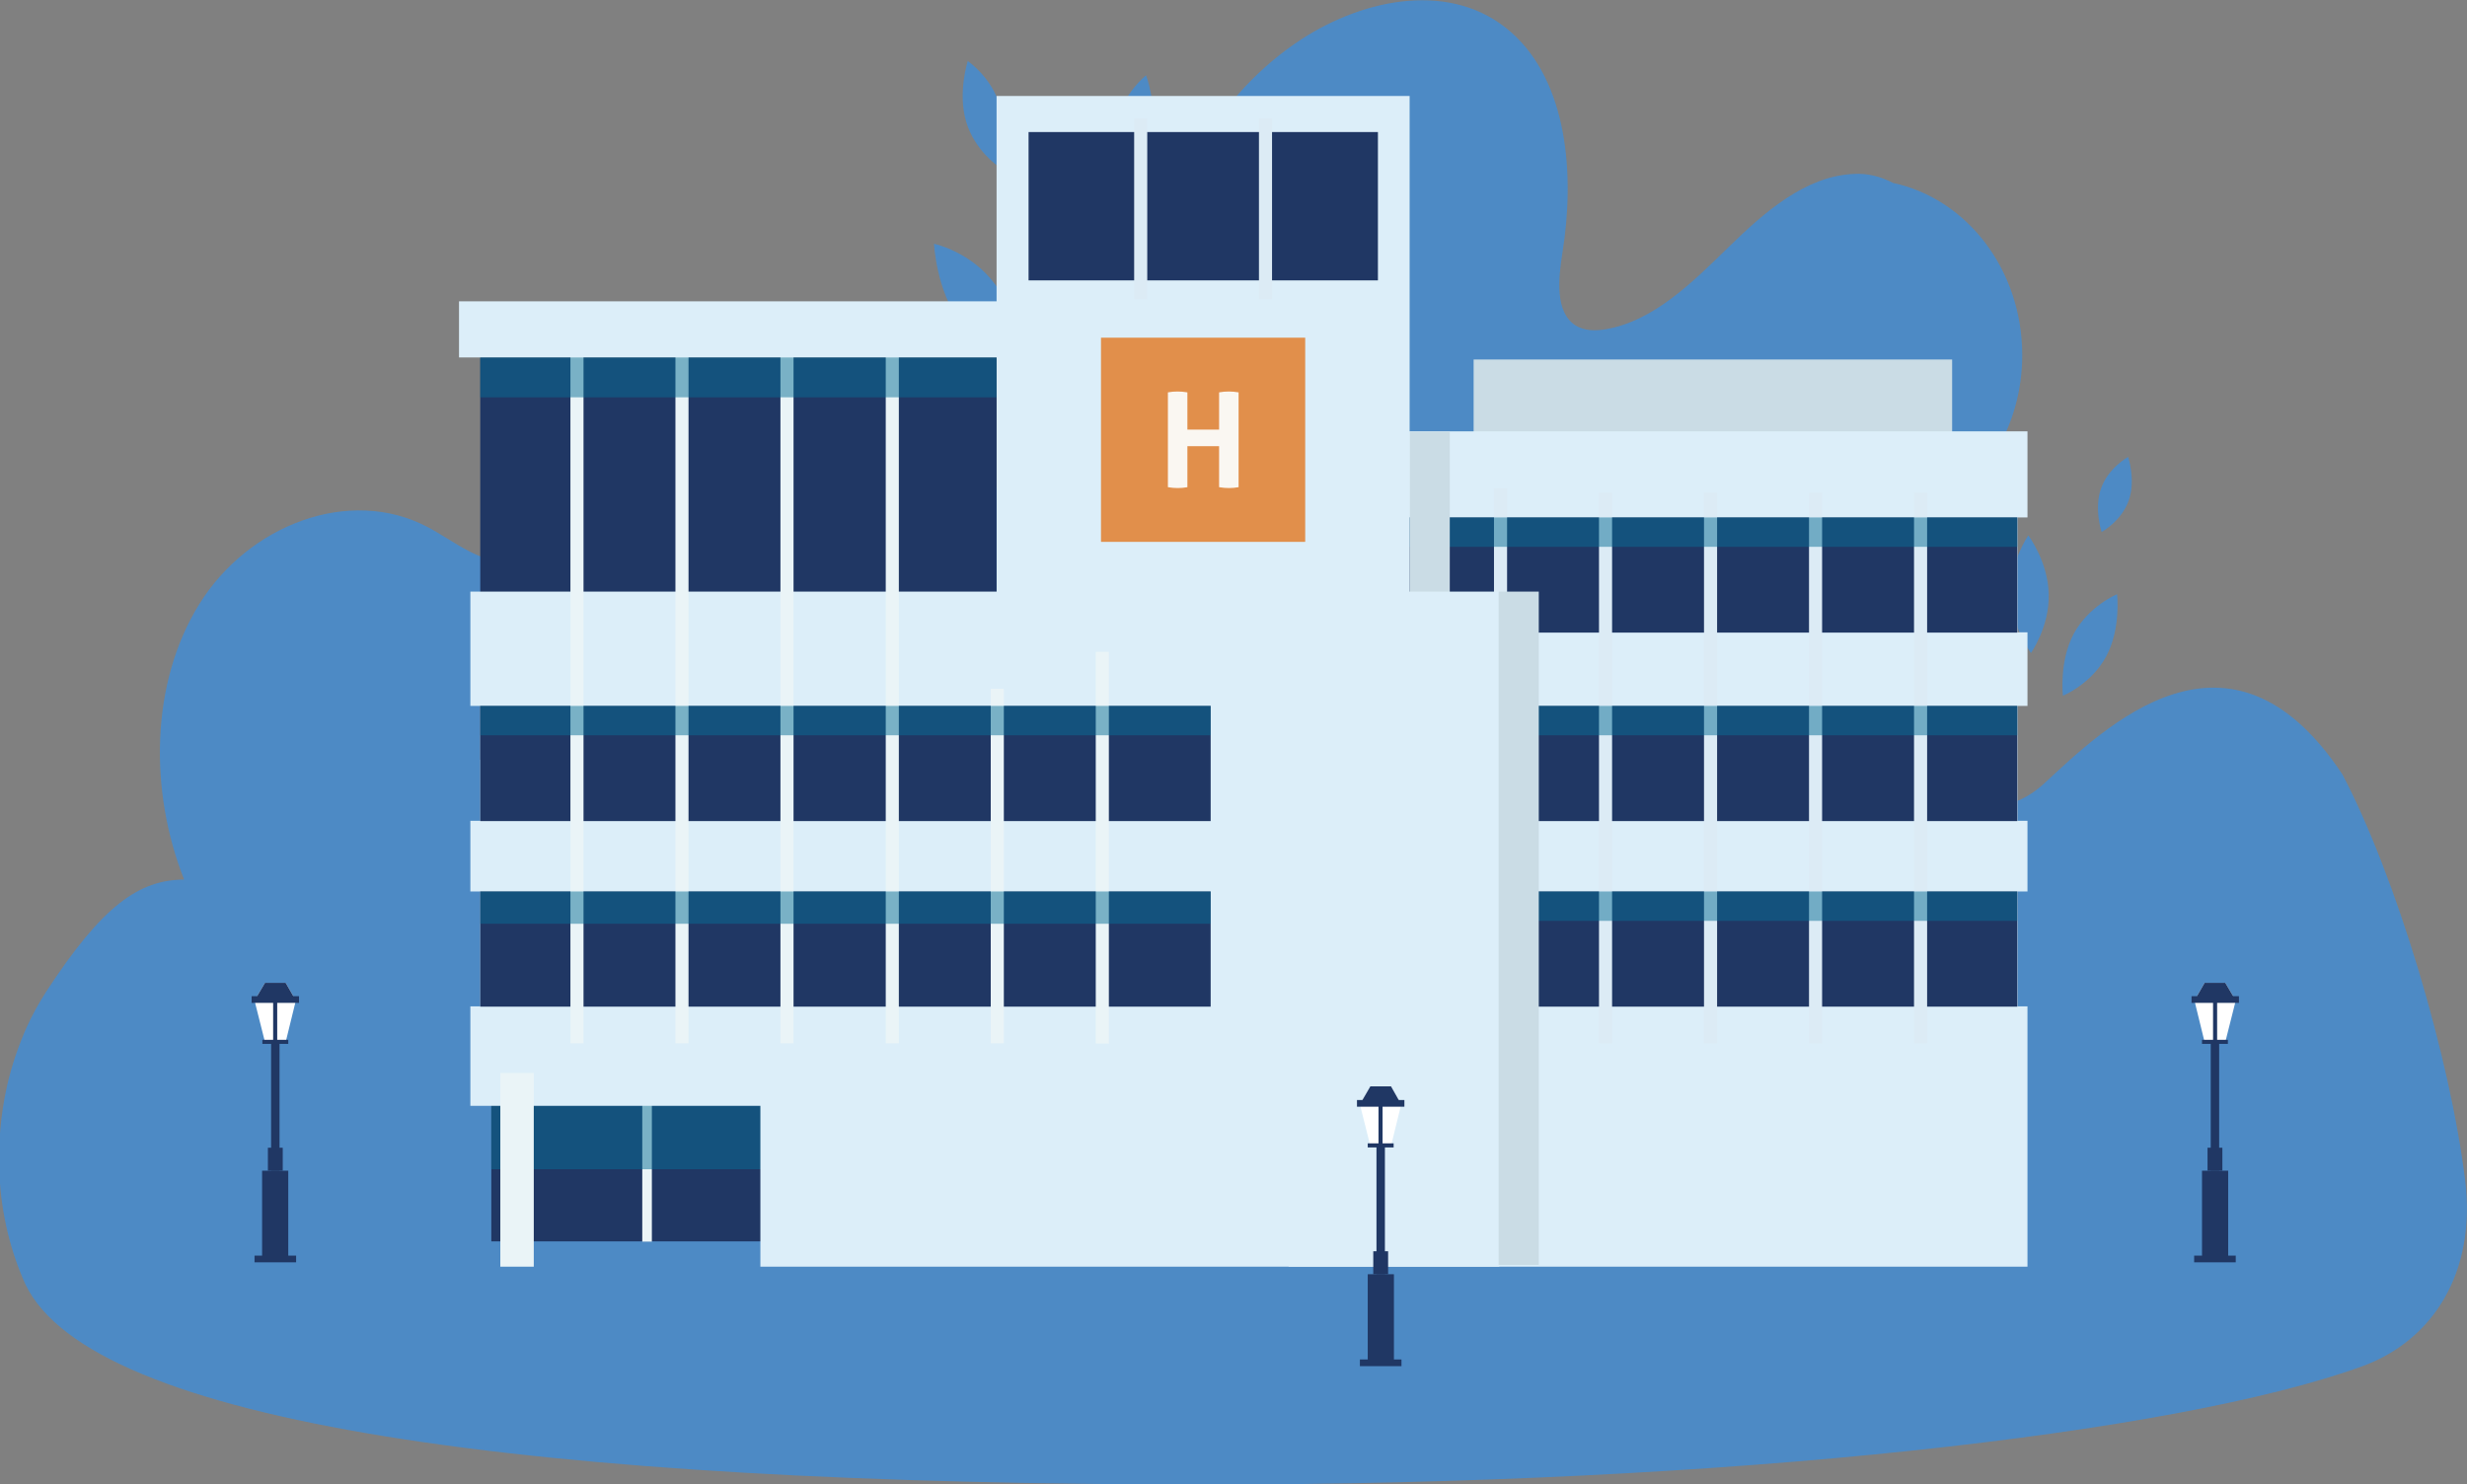 <?xml version="1.0" encoding="utf-8"?>
<!-- Generator: Adobe Illustrator 23.0.4, SVG Export Plug-In . SVG Version: 6.00 Build 0)  -->
<svg version="1.1" id="Illustration" xmlns="http://www.w3.org/2000/svg" xmlns:xlink="http://www.w3.org/1999/xlink" x="0px"
	 y="0px" viewBox="0 0 848.1 510.3" style="enable-background:new 0 0 848.1 510.3;" xml:space="preserve">
<rect x="0" y="0" width="848.1" height="510.3" fill="#808080" stroke="none"/>
<style type="text/css">
	.st0{fill:#4D8AC5;}
	.st1{fill-rule:evenodd;clip-rule:evenodd;fill:#CADCE5;}
	.st2{fill-rule:evenodd;clip-rule:evenodd;fill:#DCEEF9;}
	.st3{fill-rule:evenodd;clip-rule:evenodd;fill:#203764;}
	.st4{fill-rule:evenodd;clip-rule:evenodd;fill:#DCEBF5;}
	.st5{opacity:0.5;fill-rule:evenodd;clip-rule:evenodd;fill:#086E96;}
	.st6{fill-rule:evenodd;clip-rule:evenodd;fill:#E18F4B;}
	.st7{fill-rule:evenodd;clip-rule:evenodd;fill:#FAF7F2;}
	.st8{fill-rule:evenodd;clip-rule:evenodd;fill:#EAF4F7;}
	.st9{fill-rule:evenodd;clip-rule:evenodd;fill:#FFFFFF;}
</style>
<g>
	<path class="st0" d="M371.9,129.5c0,0,6-14,3.7-29.2c-2.3-15.3-12.1-26-12.1-26s-6,14-3.7,29.2
		C362.2,118.7,371.9,129.5,371.9,129.5z"/>
	<path class="st0" d="M395.7,46.7c2.3-10.2-1.7-20.8-1.7-20.8s-7.8,6-10.1,16.3c-2.3,10.2,1.7,20.8,1.7,20.8S393.3,57,395.7,46.7z"
		/>
	<path class="st0" d="M351.3,125.2c0,0-0.7-15.9-9.1-27.3c-8.3-11.4-21.1-14.1-21.1-14.1s0.7,15.9,9.1,27.3
		C338.5,122.6,351.3,125.2,351.3,125.2z"/>
	<path class="st0" d="M343.2,57.2c0,0,3.5-10.7,0.6-20.7c-2.9-10-11.1-15.5-11.1-15.5s-3.5,10.7-0.6,20.7
		C335,51.7,343.2,57.2,343.2,57.2z"/>
	<path class="st0" d="M847.5,406.1c-5.2-42.7-23.8-104.8-42.2-139.8c-38.9-58.7-81.8-16.1-102.7,3.2c-5,4.6-10.6,7.1-16.4,7.7V394
		c-7.4-0.9-15-1.8-22.9-2.7V176.8c18.8-9.5,31.9-30.5,31.9-54.7c0-29.4-19.1-53.8-44.4-59.2c-4.2-2.2-8.9-3.4-13.5-3.1
		c-16.6,0.7-30.7,13.1-43.2,25.3c-12.5,12.2-25.7,25.3-42.1,28.1c-3.6,0.6-7.4,0.6-10.5-1.4c-6.9-4.6-5.8-15.9-4.4-24.7
		c4.4-27.1,1.8-59-17.7-76.1c-20.1-17.6-50-11.8-72,2.5c-27.6,18-49.5,51.8-45.7,87.2c2.1,19.1,10.5,41.4-1.5,55.3
		c-4.8,5.6-11.9,7.9-18.7,9.5c-24.8,5.6-51,3-74.5-7.4c-15.7-6.9-30.2-17.3-46.5-22.5c-16.3-5.2-35.7-4.3-47.7,9
		c-14,15.5-17.5,46-37.2,48.3c-10.3,1.2-19.3-6.8-28.6-11.7c-26.9-14.2-61.6-0.7-78.5,26.5c-16.9,27.2-17.2,64.5-5.2,94.7
		c-15.5,0.1-28.1,8.9-47.4,38.5c-2.5,3.9-4.8,8-6.7,12.2c-2.9,6.5-5.2,13.3-6.8,20.3c-2.2,9.9-3.1,20.1-2.6,30.3
		c0.3,6.9,1.3,13.7,2.9,20.3c1.5,6.1,3.5,12,6.1,17.7c23,47.5,171.7,68.7,406.6,68.7c178.2,0,332.4-17.3,396.8-40.7
		C836.7,460.7,851.2,437.2,847.5,406.1z"/>
	<path class="st0" d="M724.1,225.6c5.1-9.6,3.7-21.3,3.7-21.3s-9.7,4-14.9,13.6c-5.1,9.6-3.7,21.3-3.7,21.3S719,235.2,724.1,225.6z"
		/>
	<path class="st0" d="M698.2,224.5c0,0,6.4-9,6.1-20.2c-0.2-11.2-7-20.2-7-20.2s-6.4,9-6.1,20.2
		C691.4,215.4,698.2,224.5,698.2,224.5z"/>
	<path class="st0" d="M731.8,172.1c2.5-7.1-0.2-15-0.2-15s-6.8,3.7-9.3,10.8c-2.5,7.1,0.2,15,0.2,15S729.3,179.2,731.8,172.1z"/>
</g>
<g>
	<rect x="506.6" y="123.6" class="st1" width="164.5" height="32"/>
	<polygon class="st2" points="343.3,148.3 697,148.3 697,177.9 693.6,177.9 693.6,217.4 697,217.4 697,242.7 693.6,242.7 
		693.6,282.2 697,282.2 697,306.5 693.6,306.5 693.6,346 697,346 697,435.5 443,435.5 443,380.2 343.3,380.2 	"/>
	<rect x="442.4" y="177.9" class="st3" width="251.1" height="39.6"/>
	<rect x="442.4" y="242.7" class="st3" width="251.1" height="39.6"/>
	<rect x="442.4" y="306.5" class="st3" width="251.1" height="39.6"/>
	<g>
		<rect x="658" y="169.4" class="st4" width="4.5" height="189.3"/>
		<rect x="621.9" y="169.4" class="st4" width="4.5" height="189.3"/>
		<rect x="585.8" y="169.4" class="st4" width="4.5" height="189.3"/>
		<rect x="549.7" y="169.4" class="st4" width="4.5" height="189.3"/>
		<rect x="513.6" y="167.9" class="st4" width="4.5" height="190.9"/>
		<rect x="477.5" y="164.7" class="st4" width="4.5" height="194.1"/>
	</g>
	<g>
		<rect x="442.4" y="177.9" class="st5" width="251.1" height="10.1"/>
		<rect x="442.4" y="242.7" class="st5" width="251.1" height="10.1"/>
		<rect x="442.4" y="306.5" class="st5" width="251.1" height="10.1"/>
	</g>
</g>
<rect x="484.6" y="148.4" class="st1" width="13.8" height="112.9"/>
<rect x="342.6" y="33" class="st2" width="142" height="228.2"/>
<rect x="353.6" y="45.4" class="st3" width="120.1" height="51"/>
<rect x="378.5" y="116.1" class="st6" width="70.2" height="70.2"/>
<path class="st7" d="M401.5,134.9c1.1-0.2,2.2-0.3,3.3-0.3c1.1,0,2.2,0.1,3.4,0.3v12.8h10.9v-12.8c1.1-0.2,2.2-0.3,3.3-0.3
	c1.1,0,2.2,0.1,3.4,0.3v32.6c-1.1,0.2-2.3,0.3-3.3,0.3c-1.1,0-2.2-0.1-3.4-0.3v-14.1h-10.9v14.1c-1.1,0.2-2.2,0.3-3.3,0.3
	c-1.1,0-2.2-0.1-3.4-0.3V134.9z"/>
<g>
	<rect x="389.9" y="40.7" class="st4" width="4.5" height="62.2"/>
	<rect x="432.8" y="40.7" class="st4" width="4.5" height="62.2"/>
</g>
<polygon class="st3" points="324.7,426.8 168.9,426.8 168.9,324.6 280.8,324.6 280.8,348.9 324.7,348.9 "/>
<rect x="220.8" y="368.9" class="st8" width="3.3" height="58"/>
<polygon class="st5" points="324.7,402 168.9,402 168.9,324.6 280.8,324.6 280.8,343 324.7,343 "/>
<rect x="165.1" y="122.9" class="st3" width="177.5" height="138.3"/>
<polygon class="st2" points="161.7,203.4 515.4,203.4 515.4,435.5 261.4,435.5 261.4,380.2 161.7,380.2 161.7,346 165.1,346 
	165.1,306.5 161.7,306.5 161.7,282.2 165.1,282.2 165.1,242.7 161.7,242.7 "/>
<rect x="165.1" y="242.7" class="st3" width="251.1" height="39.6"/>
<rect x="165.1" y="306.5" class="st3" width="251.1" height="39.6"/>
<rect x="172" y="368.9" class="st8" width="11.5" height="66.6"/>
<rect x="196.1" y="120" class="st8" width="4.5" height="238.7"/>
<rect x="232.2" y="120" class="st8" width="4.5" height="238.7"/>
<rect x="268.3" y="120" class="st8" width="4.5" height="238.7"/>
<rect x="304.5" y="120" class="st8" width="4.5" height="238.7"/>
<rect x="340.6" y="236.8" class="st8" width="4.5" height="121.9"/>
<rect x="376.7" y="224.1" class="st8" width="4.5" height="134.7"/>
<rect x="157.8" y="103.6" class="st2" width="192.2" height="19.3"/>
<rect x="165.1" y="122.9" class="st5" width="177.5" height="13.7"/>
<rect x="165.1" y="242.7" class="st5" width="251.1" height="10.1"/>
<rect x="165.1" y="306.5" class="st5" width="251.1" height="11.1"/>
<rect x="515.2" y="203.4" class="st1" width="13.8" height="231.5"/>
<g>
	<rect x="93.2" y="357.5" class="st3" width="2.9" height="45"/>
	<polygon class="st9" points="87.5,344 91.1,337.9 98.2,337.9 101.7,344 98.2,358.3 91.1,358.3 	"/>
	<rect x="90.2" y="357.5" class="st3" width="8.9" height="1.4"/>
	<rect x="93.9" y="343.8" class="st3" width="1.4" height="14.7"/>
	<polygon class="st3" points="87.5,344 91.1,337.9 98.2,337.9 101.7,344 	"/>
	<rect x="86.5" y="342.5" class="st3" width="16.3" height="2.3"/>
	<rect x="92.1" y="394.6" class="st3" width="5.1" height="7.9"/>
	<rect x="90.1" y="402.5" class="st3" width="9" height="29.4"/>
	<rect x="87.5" y="431.7" class="st3" width="14.3" height="2.3"/>
</g>
<g>
	<rect x="760" y="357.5" class="st3" width="2.9" height="45"/>
	<polygon class="st9" points="754.4,344 757.9,337.9 765,337.9 768.6,344 765,358.3 757.9,358.3 	"/>
	<rect x="757" y="357.5" class="st3" width="8.9" height="1.4"/>
	<rect x="760.8" y="343.8" class="st3" width="1.4" height="14.7"/>
	<polygon class="st3" points="754.4,344 757.9,337.9 765,337.9 768.6,344 	"/>
	<rect x="753.4" y="342.5" class="st3" width="16.3" height="2.3"/>
	<rect x="758.9" y="394.6" class="st3" width="5.1" height="7.9"/>
	<rect x="757" y="402.5" class="st3" width="9" height="29.4"/>
	<rect x="754.3" y="431.7" class="st3" width="14.3" height="2.3"/>
</g>
<g>
	<rect x="473.2" y="393.1" class="st3" width="2.9" height="45"/>
	<polygon class="st9" points="467.5,379.7 471.1,373.5 478.2,373.5 481.7,379.7 478.2,394 471.1,394 	"/>
	<rect x="470.2" y="393.1" class="st3" width="8.9" height="1.4"/>
	<rect x="473.9" y="379.5" class="st3" width="1.4" height="14.7"/>
	<polygon class="st3" points="467.5,379.7 471.1,373.5 478.2,373.5 481.7,379.7 	"/>
	<rect x="466.5" y="378.2" class="st3" width="16.3" height="2.3"/>
	<rect x="472.1" y="430.2" class="st3" width="5.1" height="7.9"/>
	<rect x="470.2" y="438.1" class="st3" width="9" height="29.4"/>
	<rect x="467.5" y="467.4" class="st3" width="14.3" height="2.3"/>
</g>
</svg>
